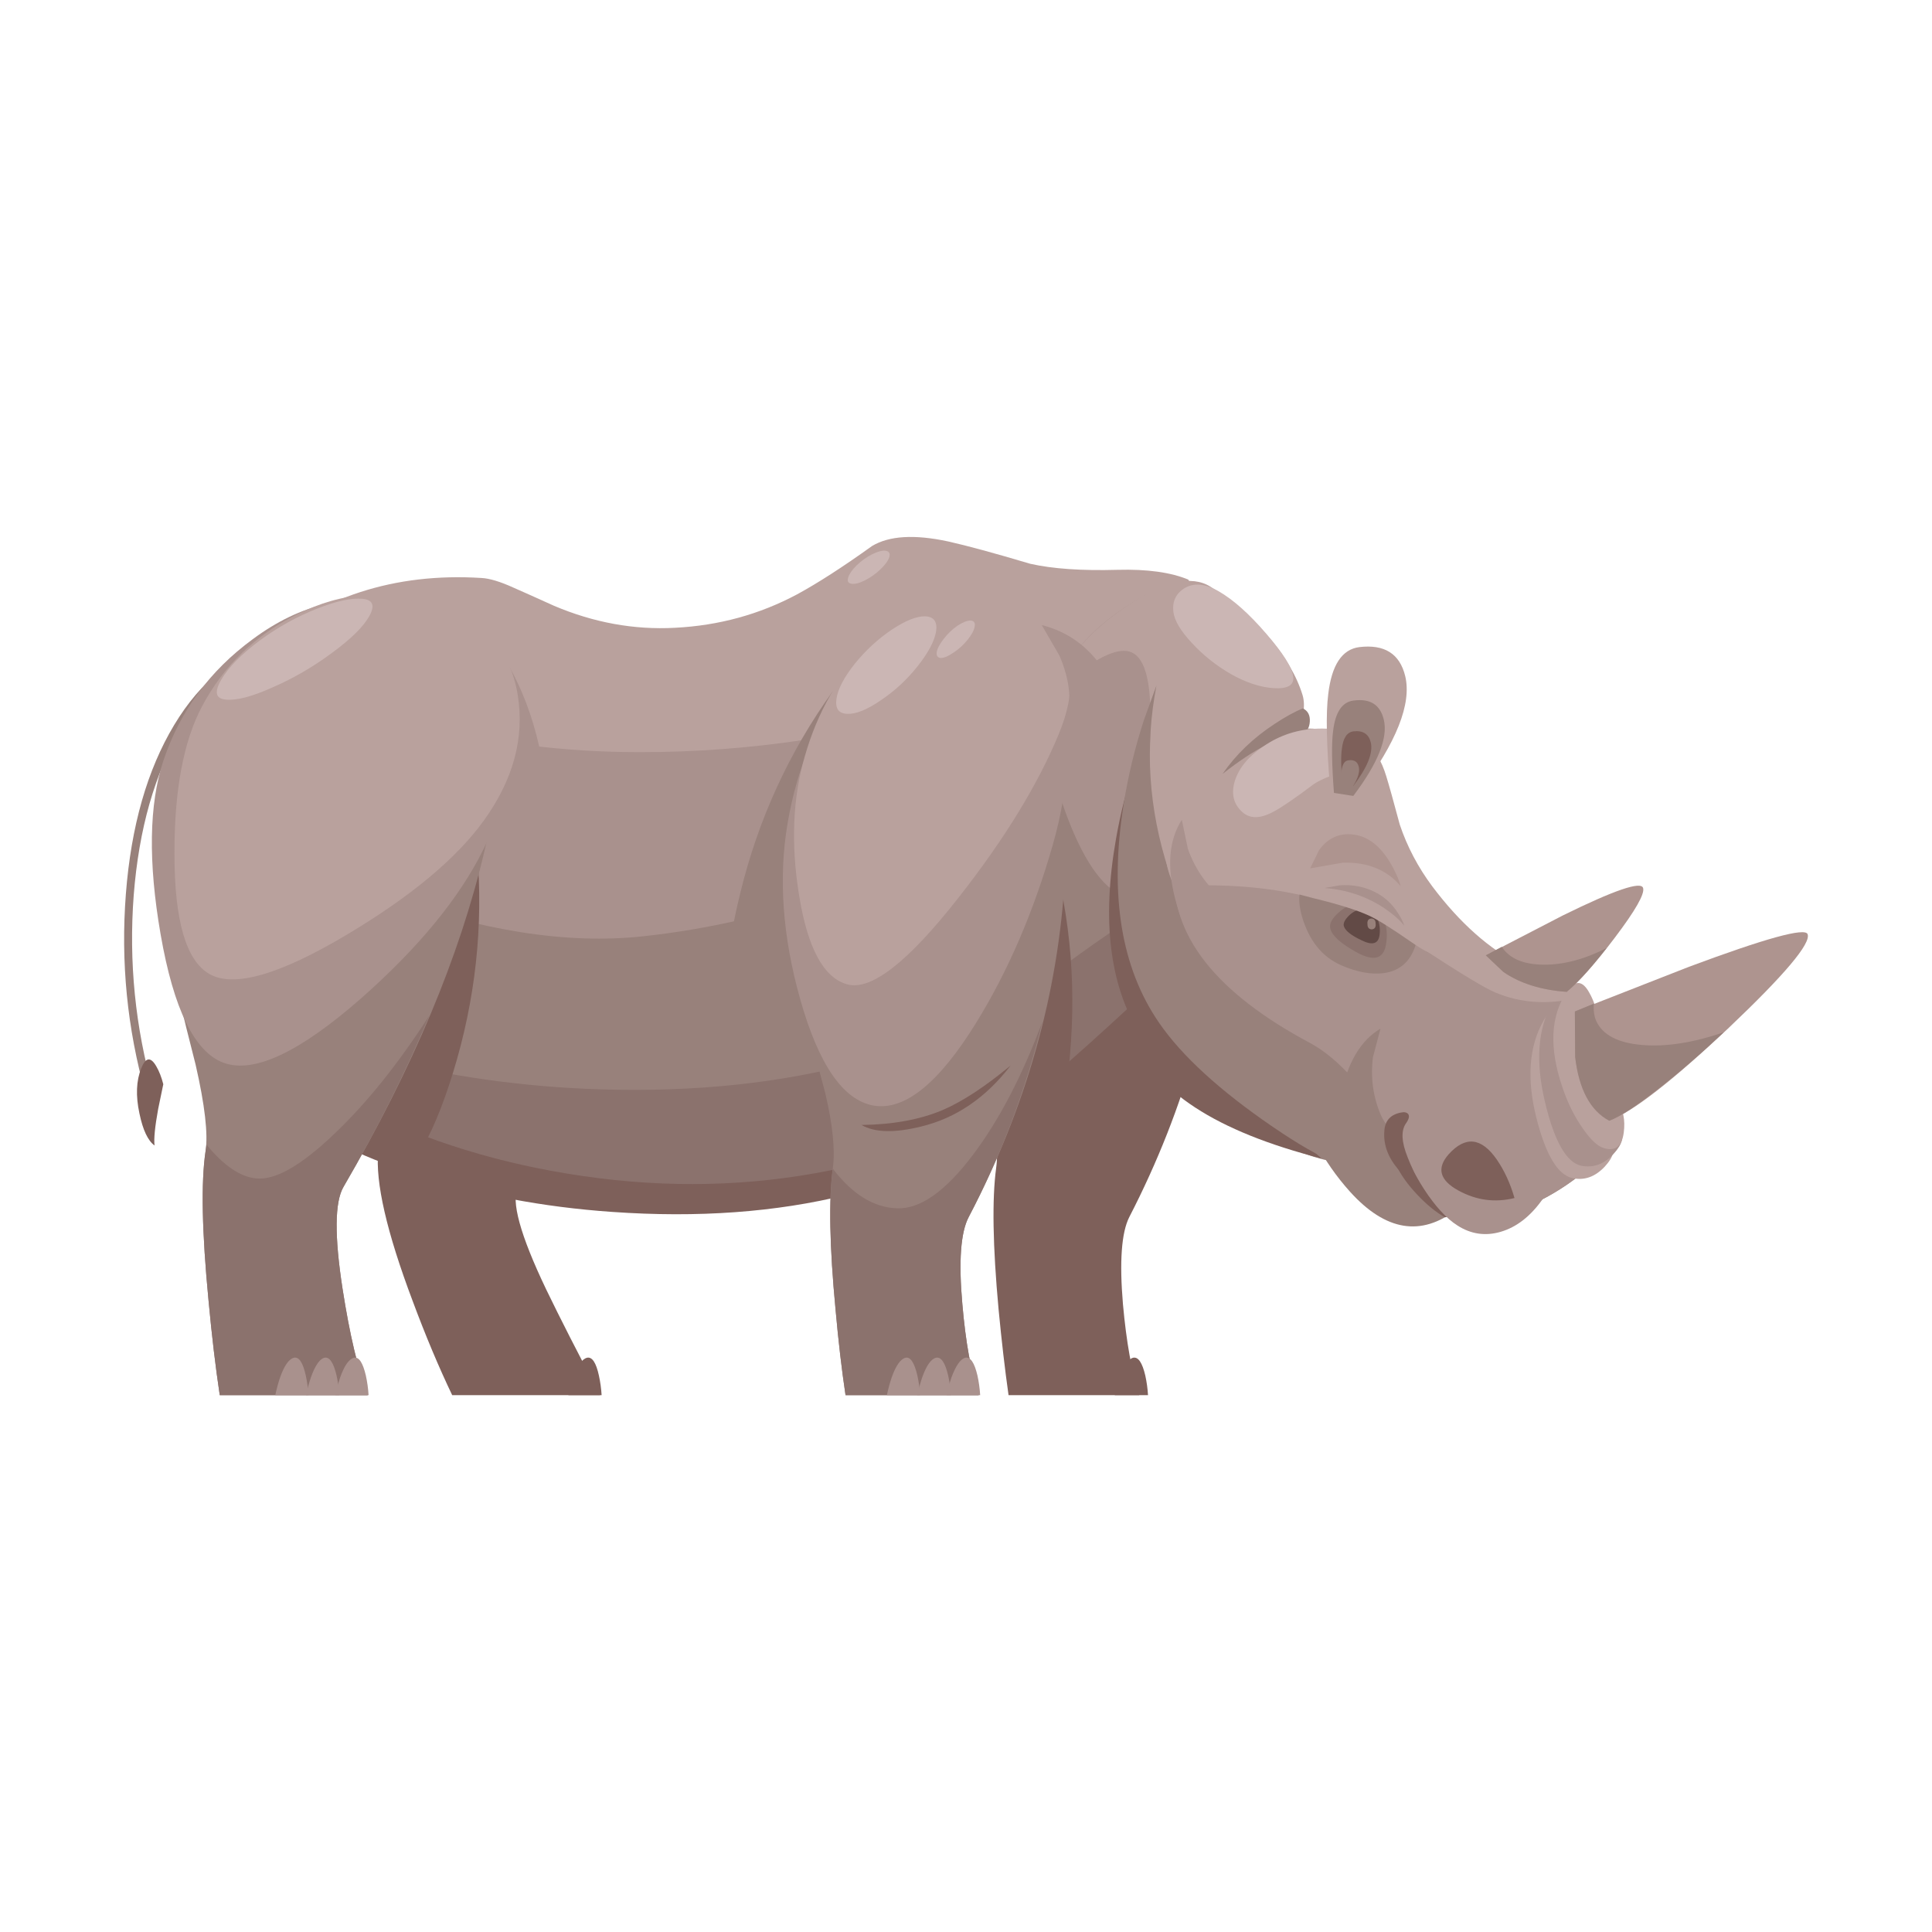 <svg height="1024" preserveAspectRatio="none" viewBox="0 0 1024 1024" width="1024" xmlns="http://www.w3.org/2000/svg"><g transform="matrix(3.2 0 0 3.2 -1267.85 -1405.5)"><path d="m418.35 587.5q1.3-16.55 7.85-27.5 6.35-10.55 16-12.7l-.3-1.3q-10.2 2.25-16.85 13.3-6.7 11.15-8 28-1.3 16.85 3.25 33.05l1.3-.35q-4.5-15.95-3.25-32.5z" fill="#98817b"/><path d="m598.9 584.25q.65-12.55-1.4-22-2.05-9.35-6.25-13.1-8.35-7.5-19.45-1.2-11.1 6.35-16.2 21.6-4.7 14.2.45 35.45 1.35 5.5 3.95 15.3 1.8 7.9 1.2 12.35-1.05 7.7.4 23.45.75 7.85 1.65 14.2h21.65q-1.85-5.65-2.7-15.05-.9-10.6 1.05-14.45 14.05-27.25 15.65-56.55z" fill="#7e605a"/><path d="m502.3 580.15q4.8-26.8-4.9-34.2-10.8-8.15-22.35-6.25-13.1 2.15-23 17.15-8.35 12.65-1.4 39.25 1.85 6.95 5.7 19.45 2.9 10.05 2.5 14.35-.75 7.7 5.7 24.8 3.2 8.6 6.55 15.6h24.5q-5.5-10.4-8.95-17.55-6.45-13.5-4.65-16.95 15.6-29.45 20.3-55.65z" fill="#7e605a"/><path d="m541.9 530.55q-7.5 5.25-12.9 8-9.75 5.05-20.7 5.6-10.2.55-20.15-3.35-4.75-2.05-6.7-2.85-3.35-1.4-5.35-1.5-20.5-1.3-33.9 7.9-12 8.2-15.95 22.9-3.8 13.9.75 28.6 4.7 15.1 16.4 25 7.6 6.4 22.15 11.1 15.35 5 32.7 6.2 42.85 3 70.4-17.3 7.35-5.45 17.95-11.95 11.85-7.35 16.55-8.95 2.6-.85 5.15-6.25 2.6-5.55 3.8-12.9 2.95-18.75-5.35-30.75-4.25-6.2-8.75-10.25-5.45-4.85-9.85-5.15-1.75-.15-10.2.25-6.8.35-11.55-.75-8.5-2.8-12.75-4-7.55-2.1-11.75.4z" fill="#98817b"/><path d="m609.3 591.4q3.05-7.85 3.4-17.1-6.35 2.65-19.6 10.9-11.8 7.4-20 13.45-30.45 22.45-77.45 21-19.3-.6-37.5-5.3-17-4.45-28.3-11.25 4.9 10.45 13.55 17.75 7.6 6.4 22.15 11.1 15.35 5 32.7 6.2 42.85 3 70.4-17.3 7.35-5.45 17.95-11.95 11.85-7.35 16.55-8.95 3.2-1.05 6.15-8.55z" fill="#8b726d"/><path d="m541.9 530.55q-7.5 5.25-12.9 8-9.75 5.05-20.7 5.6-10.2.55-20.15-3.35-4.75-2.05-6.7-2.85-3.35-1.4-5.35-1.5-22.45-1.4-36.25 9.65-12.3 9.85-14.75 26.6 3.05 1.2 15.7 6.95 11.15 5 18.8 7.85 24.25 8.85 43.1 6.8 32.4-3.5 62-22.2 12.6-7.95 21.65-17 8.8-8.8 12.15-16.45-6.5-5.35-15-4.55-4.9.65-7.7.8-4.9.25-9.4-.75-8.5-2.8-12.75-4-7.55-2.1-11.75.4z" fill="#a9918d"/><path d="m540.65 529.65q-7.25 5.2-12.4 8-9.35 5-20.25 5.55-10.15.55-20.05-3.65-4.75-2.15-6.7-3-3.3-1.5-5.3-1.6-21.55-1.35-37.2 12.05 11.05 7.75 27.4 12.2 16.95 4.6 36.1 4.6 27.15 0 53.35-8 27-8.3 37.5-20.55-4.4-1.85-11.8-1.65-8.9.25-14.45-1-8.9-2.65-13.6-3.7-8.35-1.8-12.6.75z" fill="#b9a19d"/><path d="m428.95 601.2q6.55 15.1 14.05 21.45 7.6 6.4 22.05 11.1 15.25 5 32.55 6.2 42.6 3 70.15-17.3 8.75-6.5 18.4-12.9 12.5-8.25 17-9.8 2.45-.8 4.95-5.85 2.5-5.1 3.75-12.1-4.85 1.85-20.7 16.7-18.1 16.9-21.35 19.2-16.75 11.8-38.6 15.65-19.95 3.55-41.1.05-20-3.3-36.45-12-16.45-8.75-24.7-20.4z" fill="#7e605a"/><path d="m571.2 626.9q1.8-5.85 2.4-15.3 1.25-18.85-4.7-36.55-7.9 42.35-7.65 43.1.15.45 5.05 4.65 2.5 2.1 4.9 4.1z" fill="#7e605a"/><path d="m534.15 553.7q-10.9 15.15-15.35 33.5-2.25 9.15-2.3 15.3 11.65-4.8 12.1-5.45.45-.65 5.55-43.35z" fill="#98817b"/><path d="m459.25 626.45q3.55 1.4 7.05 2.65 3-5.35 5.6-14.45 5.15-18.2 3.1-36.75-23 44.55-22.9 45.3.05.5 7.15 3.25z" fill="#7e605a"/><path d="m486.55 589.65q1.05-6.4.55-15-.95-17.2-8.5-28.15-7.1 30.55-6.8 31.5.2.55 7.5 6.15 3.65 2.8 7.25 5.5z" fill="#a9918d"/><path d="m476.45 580.15q6.3-26.8-3-34.2-10.35-8.15-22-6.25-13.25 2.15-24 17.15-9 12.65-3.5 39.25 1.45 6.95 4.65 19.45 2.3 10.05 1.65 14.35-1.15 7.7.5 24.8.8 8.6 1.85 15.6h24.5q-2.4-6.3-4.15-17.55-2.05-13.2.15-16.95 17.2-29.45 23.35-55.65z" fill="#98817b"/><path d="m467.3 607.45q-7.7 11.95-15.7 19.55-8.25 7.9-12.95 7.4-3.95-.35-8.25-5.6l-.15 1.1q-1.15 7.7.5 24.8.8 8.6 1.85 15.6h24.5q-2.4-6.3-4.15-17.55-2.05-13.2.15-16.95 8.25-14.2 14.2-28.35z" fill="#8b726d"/><path d="m564.8 549.15q-8.55-7.5-19.8-1.2-11.35 6.35-16.55 21.6-4.8 14.2.45 35.45 1.35 5.5 4 15.3 1.85 7.9 1.25 12.35-1.05 7.7.45 23.45.7 7.85 1.65 14.2h22.05q-1.9-5.75-2.7-15.05-.95-10.65 1.05-14.45 14.3-27.25 15.95-56.55.65-12.55-1.45-22-2.05-9.35-6.35-13.1z" fill="#98817b"/><path d="m544.75 639.35q-5.75-.2-10.6-6.55-1.05 7.7.45 23.4.7 7.8 1.65 14.1h22.05q-1.9-5.75-2.7-15.05-.95-10.65 1.05-14.45 8.05-15.35 12.2-32.35-5 13.45-11.5 22.05-6.85 9.1-12.6 8.85z" fill="#8b726d"/><path d="m657.15 603.15q-1.05-.85-3.85-1.75-3.95-1.25-5.6-1.95-8.25-3.55-15.05-12.65-3.55-4.75-5.35-10.25-1.4-5.8-2.05-8.1-1.1-3.8-3.25-5.45-2.7-2.05-8.75-2.4-6.15-.35-12.2 4.4-5.4 4.3-9.55 11.7-3.9 7-5.4 14.35-1.5 7.55.25 12.45 4.75 13.25 16.9 21.9 14.1 10.1 28.35 4.95l1.1 3.05q1.45 3.45 3.45 5.7 6.4 7.05 15.55-1.25 3.95-2.05 7.35-4.95 6.85-5.8 4.2-10-.5-.8-2.3-9.75-1.65-8.25-3.8-10z" fill="#98817b"/><path d="m587.25 592.4q-.5-2-.55-4-1.55 5.95-2.5 11.85-1.25 7.85-.3 10.45 4.9 13.7 31.2 20.4-10.1-8.8-18.15-20.2-7.7-10.9-9.7-18.5z" fill="#7e605a"/><path d="m616.7 620.7-6.05-1.8q2.3 10.1 9.2 17.75 8.8 9.7 17.6 2.9 8.35-6.4-8.4-14.15-5.25-2.45-12.35-4.7z" fill="#98817b"/><path d="m635.55 640.85.75-.2q-3.55-3.15-7.45-10.6-1.55-3.05-1.85-3.5-.65-.9-.7.65-.1 4.9 4.65 9.9 2.35 2.5 4.6 3.75z" fill="#7e605a"/><path d="m537.5 550.5q-8.4 10.65-10.85 25.1-2.3 13.55 2.1 29.15 4.6 16.3 12.2 17.6 7.7 1.25 16.95-13.75 7.9-12.8 12.65-29.35 4.6-15.95.25-27.9-4.4-12.05-14.95-11.85-9.7.15-18.35 11z" fill="#a9918d"/><path d="m423.25 565.25q-3.55 10.8-.45 28.7 3.25 18.7 10.45 21.3 7.5 2.75 22.85-10.75 14.2-12.55 20.15-24.55 6.75-13.6 4.1-25.85-3.05-13.9-17.35-14.75-13.05-3.1-24.95 5.75-10.7 7.85-14.8 20.15z" fill="#a9918d"/><path d="m429.7 556.15q-4.65 8.7-4.6 24.55 0 16.55 5.8 19.85 6.05 3.45 22.8-6.55 15.75-9.4 22.55-18.75 7.45-10.25 5.7-20.95-1.9-11.7-14.3-14.55-10.75-4.55-22.3 1.25-10.35 5.2-15.65 15.15z" fill="#b9a19d"/><path d="m596.05 536.95q-4.7-3-13.5 2.85-8.65 5.75-11.65 13.45-2.85 7.3 1.6 20 4.4 12.3 9.85 14.45 2.35.9 4.1-1.75.95-1.4 3-6.65 4.25-10.8 9.9-11.45 15.4-1.85 12.25-12.95-1.3-4.6-5.65-9.6-4.25-4.8-9.9-8.35z" fill="#a9918d"/><path d="m596.7 536.4q-4.7-2.95-13.8 3.15-9 6-12 13.7l-.35 1.05q8.95-8.25 12.75-7.15 3.05.9 3.4 8.45.2 4.45-.3 15.4-.15 9.75 1.65 13.8 7.25-1.25 16.45-13.35 9-11.9 7.45-17.1-1.45-4.75-5.7-9.7-4.2-4.85-9.55-8.25z" fill="#b9a19d"/><path d="m584.25 565.5q-2.1 6.35-3.2 12.65-3.55 20.15 3.9 32.25 4.95 4.5 7-1.9.65-2 .9-4.85l.15-2.45q-2.5-4.95-4.65-12.5-4.25-15.15-2.25-28.3z" fill="#7e605a"/><path d="m585.7 558.4q-2.3 7.05-3.4 14.1-3.55 22.45 5.9 36.15 5.65 8.2 18.8 17.2 13.2 9 13.1 4.55-.05-3.75-12.45-19.65l-12.4-15.2q-3.05-4.55-5.5-12.2-4.95-15.25-2-30.6z" fill="#98817b"/><path d="m659.05 632.9q6.85-5.8 4.2-10-.5-.8-2.3-9.75-1.65-8.25-3.8-10-1.05-.85-3.85-1.75-3.95-1.25-5.6-1.95-8.25-3.55-15.05-12.65-3.55-4.75-5.35-10.25-1.4-5.8-2.05-8.1-1.1-3.8-3.25-5.45-2.7-2.05-8.75-2.4-8-.45-14.95 6.4-7.1 7-7.6 16.35-.95 16.1 22.45 28.6 7.15 3.85 13.95 15.7 4.15 7.3 4.95 8.5 2.8 4.3 5.55 6.05 3.35 2.15 7.15 1.05 3.95-1.15 6.95-5.4 3.95-2.05 7.35-4.95z" fill="#a9918d"/><path d="m662.9 628.35q-3.2-3.65-5.8-10.95l-2-6.55q-.05-1.9-.5-3.2-.9-2.6-2.7.55-3.7 6.45-1.2 16.25 2.3 9.1 5.95 9.9 2.95.65 5.35-1.9 2.3-2.5.9-4.1z" fill="#b9a19d"/><path d="m664.4 626.3q-3.2-3.65-5.85-10.95l-1.95-6.55q-.1-2.15-.55-3.65-.9-3.05-2.7.1-3.7 6.45-1.2 16.7 2.3 9.55 5.95 10.35 3 .6 5.35-1.95 2.3-2.5.95-4.05z" fill="#a9918d"/><path d="m653.45 601.3q-3.65-1.4-5.35-2.25-7.8-3.9-14.65-13-3.55-4.75-5.4-10.25-1.55-5.8-2.25-8.05-1.15-3.8-3.35-5.45-2.8-2.05-8.85-2.4-4.25-.25-9.25 1.9-5.05 2.15-8.9 5.85-9.3 8.95-4.75 18.35 14.45-.8 25.5 2.7 7.5 2.35 15.8 7.75 9.25 6.05 11.85 7.15 6.45 2.7 13.75.85l.55-.1q-.4-.7-1-1.2-1.05-.85-3.7-1.85z" fill="#b9a19d"/><path d="m647.05 637.65q-1.05-3.65-2.95-6.4-3.8-5.45-7.95-.85-3.05 3.45 1.6 6 4.45 2.45 9.3 1.25z" fill="#7e605a"/><path d="m552.4 623.05q-5.65 2.4-13.5 2.5 3.25 1.9 9.9.25 8.65-2.1 14.8-10.1-6.35 5.25-11.2 7.35z" fill="#7e605a"/><path d="m611.55 586.8q-.4 1.55.25 4.05 1.75 6.15 6.55 8.25 3.9 1.7 7.05 1.3 4.3-.6 5.45-5.3.65-2.55-6.75-6-6-2.8-10.6-3.7-1.5-.3-1.95 1.4z" fill="#98817b"/><path d="m618.05 590.25q-1.85 1.6-1.5 2.8.45 1.75 4.35 3.9 4.2 2.3 4.85-1.2.45-2.45-.4-4.4-1-2.2-3.2-2.5-2.15-.3-4.1 1.4z" fill="#8b726d"/><path d="m619.65 590.85q-1.1 1.1-.85 1.8.35 1.1 2.9 2.3 2.7 1.35 3-.85.2-1.55-.4-2.8-.7-1.35-2.1-1.45-1.35-.15-2.55 1z" fill="#624a46"/><path d="m598.7 567.4q4-3.15 7.15-4.75 3.05-1.55 6.1-2.05 1.1-.3 1.2-1.85.1-1.6-1.15-2.2-2 .8-4.65 2.55-5.35 3.5-8.65 8.3z" fill="#98817b"/><path d="m623.45 593.15q.7-.1.6-.95 0-.85-.75-.85-.7.1-.6.95 0 .85.75.85z" fill="#98817b"/><path d="m615.75 583.55q-6.9.4-6.85 2.75.05.5 4.9 1.7 6.2 1.5 9.2 2.9 2.15 1 7.1 4.45 3.45 2.4 4.15 1.7.95-.95-3.3-6.6-4.2-5.65-6.3-6.35-2.8-.95-8.9-.55z" fill="#b9a19d"/><path d="m628.5 633.65q1.65 1.7 3.4 2.6-1.75-3.25-2.55-5.35-1.55-3.85-.25-5.65.7-1 .35-1.5-.35-.45-1.25-.25-2.5.5-2.7 2.95-.35 3.85 3 7.2z" fill="#7e605a"/><path d="m659.5 603.75q-1.75-3.3-3.8-.25-4.05 6.05-.7 15.85 1.3 3.85 3.35 6.75 1.95 2.85 3.55 3.3 2.8.8 3.25-2.6.4-3.15-1.05-5.05-2.95-3.85-3.4-9.4l.15-4.75q-.45-2.25-1.35-3.85z" fill="#b9a19d"/><path d="m657.1 614.3q.95 8.05 5.65 10.55 5.8-2.2 19.8-15.4 13.9-13.2 13.05-15.5-.6-1.7-19.65 5.4l-18.9 7.4z" fill="#ae948f"/><path d="m668.35 586.3q-.5-1.75-13.3 4.55l-12.75 6.6 2.9 2.75q4.15 2.85 10.5 3.3 3-2.4 7.95-8.95 5.15-6.8 4.7-8.25z" fill="#ae948f"/><path d="m628.8 592.55q-.3-.95-1.05-2.1-1.5-2.35-3.85-3.5-2.6-1.3-5.75-1.1l-2.6.45q5.5.4 9.95 3.35 2.2 1.5 3.3 2.9z" fill="#a9918d"/><path d="m529.5 564.5q-3 10.35-.95 22.95 2.1 13.15 7.95 14.8 5.9 1.7 18.5-14.4 11.35-14.45 16.55-27 4.5-10.85-1.4-16.55-4.5-4.4-14.65-5.35-7.6-.75-15.3 6.95-7.55 7.55-10.7 18.6z" fill="#b9a19d"/><path d="m662.3 596.25q-5.5 2.8-10.45 2.75-5-.05-6.9-2.95l-2.65 1.4 2.9 2.75q4.15 2.85 10.5 3.3 2.4-1.95 6.6-7.25z" fill="#98817b"/><path d="m614.7 580-1.5 3.05 5.45-.95q6.15-.15 9.55 3.9-.55-1.95-1.8-4-2.5-4.1-6-4.55-3.5-.45-5.7 2.55z" fill="#ae948f"/><path d="m617.95 630.7 7.55-5.55q-2.6-5.05-1.9-10.8l1.25-4.75q-4.85 2.85-6.55 10.95-1.4 6.45-.35 10.15z" fill="#98817b"/><path d="m599.45 588.65q-4.55-3.35-6.5-8.85l-1-4.8q-3.2 5-1.1 13.1 1.95 7.4 5.55 9.65z" fill="#a9918d"/><path d="m572.75 558.8 9.15.55q.2-4.55-3-9.35-3.8-5.65-10.15-7.25l2.95 5.1q2.6 6.1 1.05 10.95z" fill="#a9918d"/><g fill="#cbb6b4"><path d="m549.45 541.3q-2.15-.05-5.6 2.25-3.4 2.3-6.1 5.65-2.65 3.35-3 5.75-.35 2.45 1.8 2.5 2.15.1 5.55-2.25 3.45-2.3 6.1-5.65 2.65-3.35 3.05-5.75.35-2.4-1.8-2.5z"/><path d="m592.3 536.7q-2.05 1.35-1.75 3.85.25 2.15 3.05 5.15 2.75 3 6.45 5.15 3.8 2.15 7.15 2.35 3.45.2 3.2-1.9-.25-2.25-4.45-7.1-4.25-4.95-7.9-7.05-3.4-1.95-5.75-.45z"/><path d="m601.95 573.7q1.9 1.75 5.2-.05 2-1.05 6.65-4.55 1.8-1.25 7.5-2.95 3.35-1.05 1.9-2.75-3.05-3.7-8.7-3.5-5 .15-9.05 2.95-3.65 2.45-4.7 5.65-1 3.2 1.2 5.2z"/><path d="m456.25 538.4q-2.75-.25-7.45 1.6-5 1.95-9.5 5.25-4.65 3.45-6.45 6.55-1.8 3.1.8 3.3 2.65.25 7.75-2.05 5.15-2.25 9.8-5.7 4.7-3.45 6.15-6.05 1.5-2.65-1.1-2.9z"/><path d="m556.95 542q-.85 0-2.15.85-1.3.9-2.3 2.2-1 1.3-1.15 2.2-.1.9.7.95.8 0 2.1-.9 1.3-.85 2.35-2.15 1-1.25 1.15-2.2.15-.9-.7-.95z"/><path d="m539.45 535.35q1.4-.7 2.6-1.85 1.15-1.1 1.45-2 .25-.9-.55-1.05-.8-.15-2.25.55-1.4.7-2.6 1.85-1.15 1.15-1.4 2-.3.9.5 1.05.85.15 2.25-.55z"/></g><path d="m668.2 612.3q-6-.5-7.6-3.95-.55-1.25-.4-2.9l-3.15 1.3.05 7.55q.95 8.05 5.65 10.55 2.65-1 8.2-5.35 5-3.9 10.75-9.3-7.6 2.6-13.5 2.1z" fill="#98817b"/><path d="m616.5 569.65 4.85.75q9.25-12.35 7.6-19.2-1.35-5.55-7.6-4.8-4.3.55-5.15 7.8-.6 4.75.3 15.45z" fill="#b9a19d"/><path d="m617.15 570.55 3.2.5q6.15-8.15 5.05-12.65-.9-3.7-5-3.15-2.85.35-3.4 5.1-.4 3.05.15 10.2z" fill="#98817b"/><path d="m618.55 569.15 1.8.25q3.5-4.6 2.9-7.2-.5-2.1-2.85-1.85-1.65.2-1.95 2.95-.25 1.8.1 5.85z" fill="#7e605a"/><path d="m618.45 570.35 1.1.2q2.1-2.8 1.7-4.35-.3-1.25-1.7-1.05-.95.1-1.15 1.75-.15 1.05.05 3.45z" fill="#98817b"/><path d="m553.8 667.35q-.5 1.5-.8 2.95h5.55q-.1-1.65-.45-3.25-.75-3.2-2-2.95-1.2.3-2.3 3.25z" fill="#a9918d"/><path d="m548.95 667.35q-.5 1.5-.8 2.95h5.55q-.1-1.65-.45-3.25-.75-3.2-2-2.95-1.25.3-2.3 3.25z" fill="#a9918d"/><path d="m543.9 667.35q-.5 1.5-.8 2.95h5.5q-.1-1.65-.45-3.25-.75-3.2-1.95-2.95-1.25.3-2.3 3.25z" fill="#a9918d"/><path d="m452.55 667.35q-.5 1.5-.8 2.95h5.5q-.1-1.65-.45-3.25-.75-3.2-1.95-2.95-1.25.3-2.3 3.25z" fill="#a9918d"/><path d="m491.15 667.35q-.5 1.5-.8 2.95h5.5q-.1-1.65-.45-3.25-.7-3.2-1.95-2.95-1.25.3-2.3 3.25z" fill="#7e605a"/><path d="m581.65 667.35q-.5 1.5-.8 2.95h5.5q-.1-1.65-.45-3.25-.75-3.2-2-2.95-1.2.3-2.25 3.25z" fill="#7e605a"/><path d="m447.7 667.35q-.5 1.5-.8 2.95h5.5q-.1-1.65-.45-3.25-.75-3.2-2-2.95-1.2.3-2.25 3.25z" fill="#a9918d"/><path d="m442.6 667.35q-.5 1.5-.8 2.95h5.5q-.1-1.65-.45-3.25-.7-3.2-1.95-2.95-1.25.3-2.3 3.25z" fill="#a9918d"/><path d="m421.8 628.95q-.2-1.65.6-6.05l.85-4.1q-.45-1.75-1.15-2.95-1.4-2.45-2.5.3-1.25 3.1-.3 7.5.85 4.1 2.5 5.3z" fill="#7e605a"/></g></svg>